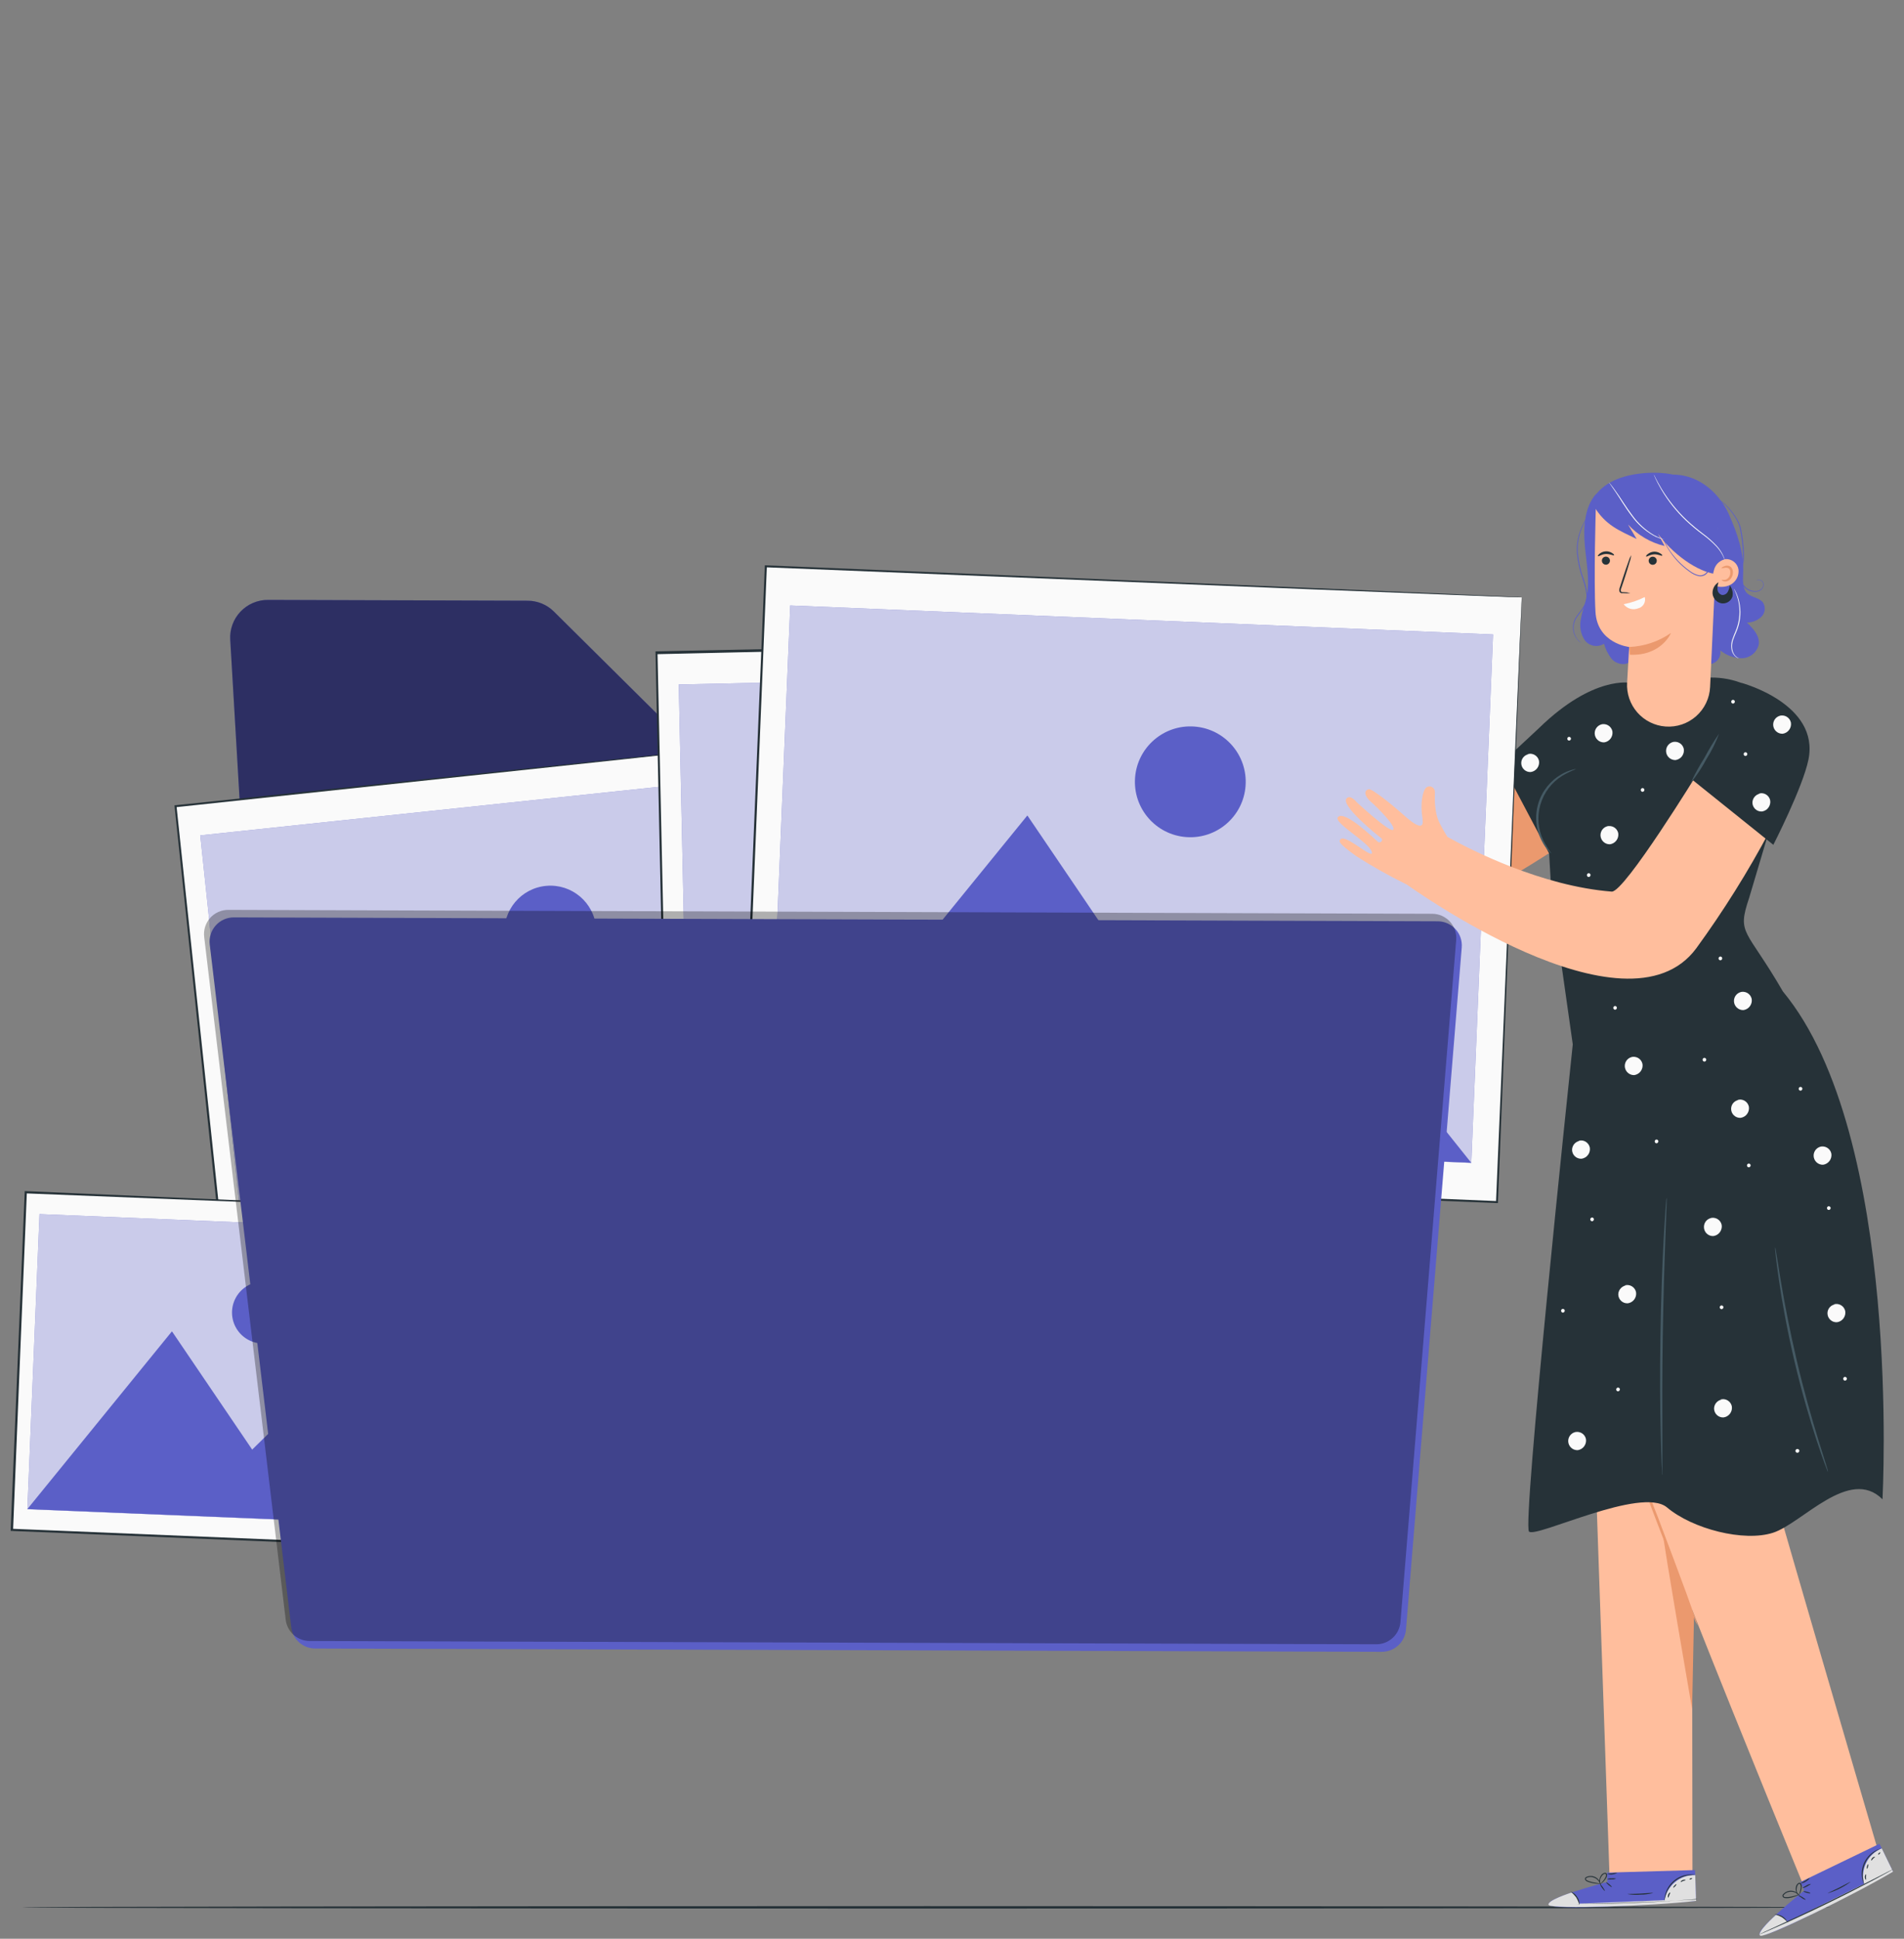 <svg width="112" height="114" viewBox="0 0 112 114" fill="none" xmlns="http://www.w3.org/2000/svg">
<rect x="0" y="0" width="112" height="114" fill="#808080" stroke="none"/>
<path d="M107.765 112.158C107.765 112.198 83.933 112.227 54.542 112.227C25.152 112.227 1.314 112.198 1.314 112.158C1.314 112.119 25.142 112.082 54.542 112.082C83.943 112.082 107.765 112.121 107.765 112.158Z" fill="#263238"/>
<path d="M13.543 37.615L15.463 70.354C15.496 70.916 15.742 71.444 16.151 71.83C16.56 72.217 17.101 72.432 17.664 72.433L76.587 72.613C76.877 72.614 77.165 72.558 77.434 72.448C77.703 72.338 77.947 72.176 78.153 71.971C78.359 71.767 78.523 71.523 78.635 71.255C78.747 70.988 78.805 70.7 78.806 70.41L78.883 44.921C78.884 44.63 78.828 44.341 78.717 44.071C78.606 43.802 78.442 43.557 78.236 43.351C78.03 43.144 77.786 42.981 77.516 42.87C77.247 42.758 76.958 42.701 76.666 42.702L40.428 42.826C39.843 42.828 39.281 42.597 38.865 42.186L32.585 35.962C32.174 35.552 31.616 35.322 31.035 35.322L15.759 35.274C15.457 35.273 15.158 35.334 14.88 35.453C14.603 35.572 14.352 35.746 14.145 35.965C13.937 36.185 13.776 36.444 13.673 36.728C13.569 37.012 13.525 37.314 13.543 37.615Z" fill="#5B5FC7"/>
<g opacity="0.5">
<path d="M13.543 37.615L15.463 70.354C15.496 70.916 15.742 71.444 16.151 71.83C16.56 72.217 17.101 72.432 17.664 72.433L76.587 72.613C76.877 72.614 77.165 72.558 77.434 72.448C77.703 72.338 77.947 72.176 78.153 71.971C78.359 71.767 78.523 71.523 78.635 71.255C78.747 70.988 78.805 70.7 78.806 70.41L78.883 44.921C78.884 44.63 78.828 44.341 78.717 44.071C78.606 43.802 78.442 43.557 78.236 43.351C78.03 43.144 77.786 42.981 77.516 42.87C77.247 42.758 76.958 42.701 76.666 42.702L40.428 42.826C39.843 42.828 39.281 42.597 38.865 42.186L32.585 35.962C32.174 35.552 31.616 35.322 31.035 35.322L15.759 35.274C15.457 35.273 15.158 35.334 14.88 35.453C14.603 35.572 14.352 35.746 14.145 35.965C13.937 36.185 13.776 36.444 13.673 36.728C13.569 37.012 13.525 37.314 13.543 37.615Z" fill="black"/>
</g>
<path d="M47.05 43.521L10.318 47.408L13.425 76.774L50.157 72.888L47.05 43.521Z" fill="#FAFAFA"/>
<path d="M47.051 43.517L46.877 43.538L46.364 43.596L44.372 43.813L36.846 44.63L10.326 47.466L10.382 47.397C11.31 56.126 12.374 66.156 13.498 76.758L13.424 76.697L50.154 72.82L50.104 72.883C49.181 64.032 48.414 56.697 47.877 51.571C47.612 49.005 47.403 46.992 47.263 45.62C47.192 44.934 47.139 44.408 47.102 44.051C47.065 43.694 47.051 43.522 47.051 43.522C47.051 43.522 47.075 43.699 47.115 44.051C47.155 44.403 47.21 44.926 47.284 45.609C47.435 46.976 47.652 48.984 47.93 51.542C48.48 56.676 49.268 64.022 50.218 72.883V72.939H50.16L13.437 76.84H13.368V76.771C12.249 66.17 11.191 56.139 10.268 47.41V47.349H10.329L36.907 44.567L44.409 43.773L46.369 43.572L46.877 43.522L47.051 43.517Z" fill="#263238"/>
<path d="M45.93 45.507L11.779 49.121L14.495 74.789L48.646 71.175L45.93 45.507Z" fill="#5B5FC7"/>
<path opacity="0.7" d="M45.93 45.507L11.779 49.121L14.495 74.789L48.646 71.175L45.93 45.507Z" fill="#FAFAFA"/>
<path d="M14.5 74.788L24.74 57.57L33.186 66.77L37.632 60.903L48.652 71.172L14.5 74.788Z" fill="#5B5FC7"/>
<path d="M32.605 57.475C34.093 57.347 35.195 56.038 35.067 54.55C34.939 53.062 33.629 51.96 32.142 52.089C30.654 52.217 29.552 53.526 29.68 55.014C29.808 56.501 31.118 57.603 32.605 57.475Z" fill="#5B5FC7"/>
<path d="M1.52 70.107L0.702 89.96L25.535 90.984L26.353 71.13L1.52 70.107Z" fill="#FAFAFA"/>
<path d="M26.348 71.121H26.229H25.88L24.531 71.071L19.447 70.881L1.515 70.172L1.579 70.114C1.338 76.023 1.05 82.797 0.769 89.965L0.703 89.894L25.536 90.92L25.475 90.976C25.74 84.998 25.948 80.041 26.097 76.576C26.176 74.843 26.237 73.484 26.276 72.552C26.3 72.092 26.316 71.735 26.327 71.494C26.337 71.254 26.348 71.127 26.348 71.127C26.348 71.127 26.348 71.246 26.348 71.484C26.348 71.722 26.327 72.076 26.311 72.542C26.276 73.47 26.226 74.825 26.163 76.555C26.025 80.028 25.832 84.995 25.597 90.989V91.047H25.538L0.698 90.021H0.629V89.952C0.925 82.784 1.208 76.01 1.452 70.1V70.04H1.513L19.489 70.817L24.557 71.042L25.896 71.103L26.237 71.121H26.348Z" fill="#263238"/>
<path d="M2.324 71.39L1.609 88.743L24.697 89.695L25.413 72.342L2.324 71.39Z" fill="#5B5FC7"/>
<path opacity="0.7" d="M2.324 71.39L1.609 88.743L24.697 89.695L25.413 72.342L2.324 71.39Z" fill="#FAFAFA"/>
<path d="M1.608 88.738L10.115 78.284L14.834 85.239L18.37 81.768L24.695 89.688L1.608 88.738Z" fill="#5B5FC7"/>
<path d="M17.286 77.256C17.271 77.615 17.149 77.962 16.937 78.253C16.725 78.544 16.431 78.765 16.093 78.889C15.755 79.013 15.388 79.033 15.039 78.949C14.689 78.864 14.372 78.677 14.128 78.412C13.885 78.148 13.725 77.816 13.669 77.461C13.614 77.105 13.665 76.741 13.816 76.415C13.968 76.088 14.212 75.814 14.52 75.626C14.827 75.439 15.183 75.347 15.543 75.362C16.025 75.382 16.479 75.593 16.806 75.948C17.132 76.303 17.305 76.773 17.286 77.256Z" fill="#5B5FC7"/>
<path d="M75.543 37.624L38.615 38.416L39.248 67.94L76.177 67.147L75.543 37.624Z" fill="#FAFAFA"/>
<path d="M75.542 37.621H75.365L74.849 37.634L72.847 37.684L65.29 37.864L38.616 38.467L38.677 38.404C38.867 47.191 39.087 57.266 39.317 67.923L39.248 67.855L76.177 67.061L76.119 67.122C75.942 58.224 75.794 50.852 75.69 45.696C75.64 43.117 75.6 41.094 75.577 39.716C75.564 39.025 75.555 38.496 75.548 38.129C75.54 37.761 75.548 37.584 75.548 37.584C75.548 37.584 75.548 37.764 75.566 38.113C75.585 38.462 75.587 38.993 75.606 39.679C75.64 41.054 75.688 43.072 75.749 45.646C75.868 50.807 76.037 58.192 76.241 67.103V67.159H76.182L39.256 67.953H39.187V67.884C38.963 57.224 38.748 47.148 38.56 38.361V38.3H38.621L65.337 37.756L72.881 37.61L74.87 37.576H75.381L75.542 37.621Z" fill="#263238"/>
<path d="M74.26 39.511L39.926 40.248L40.481 66.054L74.815 65.317L74.26 39.511Z" fill="#5B5FC7"/>
<path opacity="0.7" d="M74.26 39.511L39.926 40.248L40.481 66.054L74.815 65.317L74.26 39.511Z" fill="#FAFAFA"/>
<path d="M40.484 66.051L52.13 49.754L59.775 59.628L64.697 54.155L74.815 65.313L40.484 66.051Z" fill="#5B5FC7"/>
<path d="M62.668 47.561C62.68 48.096 62.532 48.621 62.245 49.072C61.958 49.523 61.543 49.878 61.053 50.093C60.564 50.309 60.022 50.374 59.495 50.281C58.969 50.188 58.482 49.941 58.096 49.571C57.71 49.201 57.442 48.725 57.326 48.203C57.211 47.681 57.252 47.137 57.446 46.638C57.64 46.14 57.977 45.711 58.415 45.404C58.853 45.097 59.372 44.928 59.907 44.916C60.262 44.908 60.615 44.971 60.946 45.099C61.277 45.228 61.579 45.421 61.836 45.666C62.092 45.912 62.298 46.206 62.441 46.531C62.583 46.856 62.661 47.206 62.668 47.561Z" fill="#5B5FC7"/>
<path d="M94.677 47.458L91.072 42.929C91.072 42.929 85.231 47.463 84.573 47.114C80.915 45.186 77.96 41.639 76.965 40.345C76.931 40.11 76.897 39.837 76.87 39.509C76.848 39.23 76.874 38.949 76.947 38.679C77.026 38.339 77.151 38.012 77.317 37.705C77.359 37.653 77.384 37.589 77.387 37.522C77.391 37.455 77.374 37.388 77.338 37.331C77.302 37.275 77.25 37.231 77.188 37.205C77.126 37.18 77.057 37.174 76.992 37.189C76.727 37.285 76.198 38.002 76.021 39.017C75.844 40.033 75.05 38.618 74.751 38.107C74.453 37.597 73.453 36.057 73.222 36.026C72.887 35.978 72.773 36.33 73.082 36.832C73.392 37.335 74.217 38.911 73.939 39.057C73.662 39.202 72.18 36.576 72.18 36.576C72.18 36.576 71.953 35.965 71.627 36.121C71.046 36.404 72.82 39.075 73.006 39.34C73.127 39.512 72.831 39.681 72.709 39.488C72.588 39.295 71.289 36.843 70.686 37.107C70.226 37.324 72.135 39.319 72.12 39.977C72.104 40.636 70.826 38.316 70.395 38.541C70.234 38.626 70.13 38.71 71.051 39.935C71.757 40.791 72.51 41.608 73.305 42.382H73.291C73.291 42.382 81.875 55.668 87.879 52.148C94.246 48.418 94.677 47.458 94.677 47.458Z" fill="#EB996E"/>
<path d="M110.538 109.042C110.538 109.042 103.332 84.472 103.195 83.686C103.073 82.977 105.475 65.768 105.977 61.3L96.762 61.366V61.44L92.987 61.533L94.68 110.399L99.558 110.775L99.536 94.653C102.615 102.427 106.181 111.098 106.181 111.098L110.538 109.042Z" fill="#FFBE9D"/>
<path d="M106.448 61.342C105.885 61.591 106.448 61.337 106.448 61.342V61.342Z" fill="#FFBE9D"/>
<path d="M96.307 82.562C96.307 82.562 96.291 82.752 96.272 83.091C96.248 83.576 96.255 84.062 96.293 84.546C96.356 85.264 96.475 85.976 96.65 86.675C96.885 87.526 97.172 88.362 97.51 89.177C98.179 90.942 98.777 92.542 99.203 93.703C99.404 94.266 99.573 94.732 99.698 95.081C99.765 95.248 99.819 95.419 99.859 95.594C99.774 95.436 99.701 95.272 99.64 95.102L99.097 93.743C98.648 92.592 98.039 90.997 97.365 89.246C97.199 88.805 97.037 88.375 96.878 87.955C96.733 87.55 96.61 87.138 96.51 86.72C96.339 86.012 96.23 85.291 96.185 84.564C96.152 84.075 96.161 83.584 96.211 83.096C96.224 82.964 96.244 82.832 96.272 82.702C96.275 82.653 96.287 82.606 96.307 82.562Z" fill="#EB996E"/>
<path d="M99.536 100.504C99.536 100.356 99.647 95.039 99.647 95.039C99.647 95.039 97.878 90.103 97.833 90.251C97.788 90.399 99.536 100.504 99.536 100.504Z" fill="#EB996E"/>
<path d="M106.133 111.164L105.898 110.669L110.559 108.418L111.352 110.045L111.072 110.203C109.829 110.896 104.694 113.642 103.716 113.788C102.626 113.962 106.133 111.164 106.133 111.164Z" fill="#5B5FC7"/>
<path d="M109.659 110.825C109.538 110.401 109.577 109.947 109.77 109.55C109.958 109.157 110.287 108.85 110.691 108.688L111.32 109.981L109.659 110.825Z" fill="#E0E0E0"/>
<path d="M104.454 112.611C104.454 112.611 103.266 113.669 103.549 113.822C103.832 113.975 109.122 111.394 111.358 110.055L111.299 109.958L105.152 113.007C105.152 113.007 104.729 112.481 104.454 112.611Z" fill="#E0E0E0"/>
<path d="M111.371 109.907C111.347 109.925 111.321 109.941 111.294 109.955L111.072 110.079L110.249 110.526C109.548 110.897 108.577 111.396 107.49 111.925C106.403 112.455 105.411 112.912 104.686 113.232L103.829 113.608L103.594 113.706L103.509 113.735L103.589 113.692L103.819 113.584L104.671 113.192C105.387 112.862 106.377 112.399 107.464 111.87C108.551 111.341 109.524 110.846 110.228 110.487L111.061 110.058L111.289 109.944C111.314 109.929 111.342 109.916 111.371 109.907Z" fill="#263238"/>
<path d="M105.189 113.068C105.081 112.947 104.959 112.837 104.827 112.743C104.686 112.665 104.537 112.604 104.382 112.56C104.55 112.555 104.716 112.601 104.858 112.691C104.999 112.782 105.11 112.913 105.176 113.068H105.189Z" fill="#263238"/>
<path d="M106.218 111.711C106.134 111.692 106.056 111.655 105.988 111.603C105.866 111.531 105.779 111.46 105.787 111.444C105.795 111.428 105.901 111.478 106.02 111.55C106.139 111.621 106.229 111.695 106.218 111.711Z" fill="#263238"/>
<path d="M106.498 111.33C106.498 111.346 106.395 111.33 106.282 111.301C106.168 111.272 106.078 111.227 106.083 111.211C106.088 111.195 106.184 111.211 106.3 111.24C106.416 111.269 106.504 111.314 106.498 111.33Z" fill="#263238"/>
<path d="M106.522 110.777C106.522 110.793 106.43 110.859 106.295 110.925C106.215 110.977 106.124 111.008 106.03 111.018C106.03 111.002 106.125 110.936 106.258 110.87C106.337 110.819 106.428 110.787 106.522 110.777Z" fill="#263238"/>
<path d="M106.453 110.428C106.467 110.441 106.374 110.55 106.223 110.64C106.137 110.701 106.033 110.736 105.927 110.738C105.927 110.719 106.049 110.669 106.192 110.584C106.274 110.525 106.362 110.473 106.453 110.428Z" fill="#263238"/>
<path d="M105.866 111.383C105.775 111.446 105.674 111.494 105.567 111.526C105.453 111.565 105.335 111.593 105.216 111.611C105.143 111.619 105.071 111.619 104.999 111.611C104.953 111.607 104.911 111.586 104.88 111.552C104.864 111.533 104.855 111.509 104.852 111.484C104.85 111.459 104.855 111.434 104.866 111.412C104.953 111.301 105.076 111.224 105.213 111.193C105.351 111.162 105.494 111.18 105.62 111.243C105.695 111.28 105.761 111.332 105.813 111.396C105.85 111.441 105.864 111.47 105.861 111.473C105.785 111.395 105.695 111.332 105.596 111.285C105.491 111.239 105.374 111.224 105.261 111.243C105.194 111.251 105.129 111.273 105.07 111.307C105.012 111.34 104.96 111.385 104.919 111.439C104.888 111.497 104.933 111.544 105.001 111.55C105.068 111.556 105.135 111.556 105.202 111.55C105.319 111.535 105.435 111.512 105.549 111.481C105.747 111.428 105.861 111.373 105.866 111.383Z" fill="#263238"/>
<path d="M105.795 111.436C105.729 111.39 105.681 111.323 105.66 111.246C105.631 111.161 105.623 111.07 105.636 110.981C105.641 110.926 105.659 110.873 105.69 110.827C105.72 110.781 105.762 110.743 105.811 110.717C105.827 110.712 105.844 110.711 105.861 110.713C105.878 110.716 105.895 110.721 105.909 110.73C105.924 110.738 105.937 110.75 105.947 110.763C105.958 110.777 105.965 110.793 105.969 110.809C105.985 110.86 105.99 110.913 105.983 110.965C105.976 111.05 105.958 111.134 105.93 111.214C105.911 111.29 105.873 111.36 105.819 111.417C105.819 111.417 105.853 111.335 105.887 111.201C105.909 111.123 105.922 111.043 105.927 110.963C105.927 110.881 105.909 110.754 105.829 110.775C105.75 110.796 105.71 110.915 105.694 110.997C105.678 111.075 105.678 111.155 105.694 111.232C105.723 111.302 105.757 111.37 105.795 111.436Z" fill="#263238"/>
<path d="M110.659 108.685C110.659 108.685 110.522 108.738 110.323 108.865C110.064 109.027 109.857 109.259 109.725 109.534C109.594 109.81 109.543 110.117 109.58 110.42C109.606 110.653 109.665 110.791 109.651 110.796C109.632 110.767 109.617 110.734 109.606 110.701C109.574 110.615 109.55 110.527 109.535 110.436C109.474 110.075 109.544 109.704 109.732 109.389C109.919 109.074 110.212 108.836 110.559 108.717C110.59 108.701 110.624 108.69 110.659 108.685Z" fill="#263238"/>
<path d="M108.855 110.656C108.451 110.959 107.994 111.187 107.509 111.328C107.509 111.309 107.813 111.182 108.183 110.997C108.554 110.812 108.845 110.64 108.855 110.656Z" fill="#263238"/>
<path d="M109.763 110.214C109.781 110.214 109.763 110.291 109.763 110.375C109.763 110.46 109.778 110.529 109.763 110.534C109.747 110.539 109.702 110.473 109.699 110.375C109.696 110.277 109.747 110.206 109.763 110.214Z" fill="#263238"/>
<path d="M109.897 109.621C109.916 109.621 109.897 109.69 109.884 109.762C109.871 109.833 109.826 109.886 109.81 109.881C109.794 109.875 109.81 109.815 109.826 109.741C109.842 109.666 109.882 109.616 109.897 109.621Z" fill="#263238"/>
<path d="M110.294 109.188C110.294 109.206 110.236 109.235 110.18 109.293C110.125 109.352 110.093 109.41 110.075 109.404C110.056 109.399 110.075 109.317 110.135 109.248C110.196 109.18 110.292 109.172 110.294 109.188Z" fill="#263238"/>
<path d="M110.598 108.928C110.612 108.928 110.598 108.976 110.564 109.01C110.53 109.045 110.498 109.061 110.485 109.05C110.471 109.039 110.485 109 110.519 108.968C110.553 108.936 110.585 108.907 110.598 108.928Z" fill="#263238"/>
<path d="M94.548 110.664L94.534 110.113L99.708 109.963L99.772 111.775L99.454 111.804C98.037 111.928 92.233 112.333 91.273 112.068C90.204 111.785 94.548 110.664 94.548 110.664Z" fill="#5B5FC7"/>
<path d="M97.904 111.793C97.966 111.356 98.188 110.958 98.526 110.674C98.858 110.392 99.284 110.244 99.719 110.262L99.766 111.701L97.904 111.793Z" fill="#E0E0E0"/>
<path d="M92.429 111.288C92.429 111.288 90.908 111.777 91.106 112.023C91.305 112.269 97.19 112.084 99.772 111.775V111.658L92.916 111.936C92.916 111.936 92.728 111.288 92.429 111.288Z" fill="#E0E0E0"/>
<path d="M99.841 111.653C99.812 111.661 99.783 111.666 99.753 111.666L99.489 111.69L98.555 111.759C97.761 111.814 96.672 111.872 95.466 111.912C94.259 111.952 93.164 111.962 92.373 111.96H91.437H91.172C91.144 111.964 91.114 111.964 91.085 111.96C91.114 111.956 91.144 111.956 91.172 111.96H91.437H92.373C93.167 111.96 94.257 111.931 95.463 111.891C96.669 111.851 97.761 111.801 98.552 111.759L99.486 111.708L99.751 111.695L99.841 111.653Z" fill="#263238"/>
<path d="M92.908 112.015C92.862 111.861 92.799 111.713 92.72 111.574C92.623 111.446 92.512 111.33 92.389 111.227C92.55 111.28 92.686 111.392 92.77 111.539C92.873 111.676 92.922 111.845 92.908 112.015Z" fill="#263238"/>
<path d="M94.402 111.198C94.402 111.198 94.312 111.121 94.236 111.005C94.18 110.939 94.139 110.861 94.117 110.777C94.132 110.777 94.206 110.854 94.286 110.97C94.365 111.087 94.418 111.187 94.402 111.198Z" fill="#263238"/>
<path d="M94.812 110.962C94.812 110.976 94.72 110.925 94.627 110.849C94.534 110.772 94.471 110.698 94.481 110.685C94.492 110.672 94.577 110.722 94.669 110.798C94.762 110.875 94.825 110.949 94.812 110.962Z" fill="#263238"/>
<path d="M95.061 110.468C94.977 110.503 94.887 110.517 94.796 110.51C94.708 110.523 94.618 110.517 94.532 110.492C94.615 110.457 94.706 110.442 94.796 110.449C94.885 110.436 94.975 110.442 95.061 110.468Z" fill="#263238"/>
<path d="M95.14 110.124C95.049 110.176 94.947 110.208 94.843 110.219C94.738 110.23 94.632 110.219 94.532 110.188C94.632 110.169 94.734 110.159 94.836 110.158C94.936 110.136 95.038 110.124 95.14 110.124Z" fill="#263238"/>
<path d="M94.214 110.759C94.105 110.777 93.993 110.777 93.884 110.759C93.764 110.749 93.645 110.726 93.529 110.693C93.458 110.675 93.389 110.649 93.323 110.616C93.284 110.594 93.254 110.558 93.238 110.515C93.232 110.491 93.233 110.465 93.242 110.441C93.25 110.417 93.266 110.396 93.286 110.381C93.41 110.315 93.553 110.295 93.69 110.323C93.828 110.351 93.951 110.425 94.04 110.534C94.094 110.598 94.133 110.673 94.156 110.754C94.172 110.809 94.172 110.841 94.156 110.841C94.12 110.74 94.066 110.646 93.998 110.563C93.919 110.479 93.82 110.419 93.709 110.389C93.578 110.35 93.436 110.364 93.315 110.428C93.265 110.471 93.286 110.531 93.347 110.563C93.407 110.594 93.469 110.619 93.535 110.637C93.647 110.673 93.762 110.698 93.878 110.714C94.087 110.759 94.214 110.743 94.214 110.759Z" fill="#263238"/>
<path d="M94.13 110.772C94.087 110.704 94.071 110.623 94.085 110.545C94.091 110.457 94.119 110.372 94.167 110.299C94.192 110.249 94.23 110.207 94.276 110.176C94.323 110.145 94.376 110.126 94.431 110.121C94.465 110.128 94.495 110.147 94.515 110.175C94.534 110.203 94.543 110.238 94.537 110.272C94.532 110.325 94.514 110.375 94.487 110.42C94.445 110.495 94.395 110.564 94.336 110.627C94.286 110.687 94.223 110.735 94.151 110.767C94.151 110.767 94.214 110.703 94.304 110.597C94.354 110.534 94.399 110.465 94.437 110.394C94.479 110.322 94.505 110.195 94.423 110.182C94.341 110.169 94.257 110.264 94.209 110.33C94.164 110.396 94.134 110.471 94.122 110.55C94.117 110.624 94.12 110.698 94.13 110.772Z" fill="#263238"/>
<path d="M99.692 110.248C99.692 110.248 99.544 110.248 99.312 110.272C99.01 110.319 98.726 110.447 98.492 110.642C98.261 110.842 98.09 111.101 97.997 111.391C97.925 111.616 97.923 111.764 97.912 111.761C97.902 111.759 97.912 111.724 97.912 111.658C97.918 111.563 97.934 111.469 97.96 111.378C98.043 111.072 98.217 110.799 98.458 110.594C98.699 110.39 98.997 110.262 99.312 110.23C99.406 110.219 99.501 110.219 99.595 110.23C99.628 110.23 99.661 110.236 99.692 110.248Z" fill="#263238"/>
<path d="M97.24 111.312C96.996 111.375 96.744 111.408 96.492 111.409C96.239 111.43 95.985 111.418 95.735 111.372C95.735 111.354 96.074 111.372 96.489 111.346C96.904 111.32 97.238 111.288 97.24 111.312Z" fill="#263238"/>
<path d="M98.248 111.288C98.261 111.288 98.224 111.359 98.193 111.439C98.161 111.518 98.145 111.584 98.126 111.584C98.108 111.584 98.097 111.505 98.126 111.415C98.156 111.325 98.238 111.264 98.248 111.288Z" fill="#263238"/>
<path d="M98.616 110.791C98.616 110.804 98.595 110.857 98.544 110.912C98.494 110.968 98.441 111.005 98.428 110.994C98.415 110.984 98.447 110.926 98.499 110.87C98.552 110.815 98.603 110.78 98.616 110.791Z" fill="#263238"/>
<path d="M99.153 110.558C99.153 110.576 99.081 110.576 99.005 110.606C98.928 110.635 98.878 110.677 98.865 110.666C98.851 110.656 98.891 110.582 98.984 110.547C99.076 110.513 99.158 110.542 99.153 110.558Z" fill="#263238"/>
<path d="M99.536 110.444C99.536 110.46 99.515 110.486 99.473 110.505C99.431 110.523 99.391 110.523 99.383 110.505C99.375 110.486 99.407 110.463 99.449 110.444C99.491 110.426 99.536 110.428 99.536 110.444Z" fill="#263238"/>
<path d="M104.877 58.3C102.705 54.547 102.155 54.986 102.89 52.799L105.007 45.688L104.115 41.226C103.62 40.746 103.029 40.376 102.382 40.14C101.734 39.903 101.044 39.806 100.356 39.853L95.928 40.157C95.928 40.157 93.751 39.679 90.54 42.803L88.318 44.876L91.125 50.185L91.265 52.595L92.516 61.411C92.283 63.625 89.538 89.656 89.942 90.058C90.347 90.46 96.555 87.373 98.06 88.64C99.566 89.907 102.584 90.682 104.298 90.127C106.012 89.571 108.794 86.215 110.736 88.162C110.728 88.172 111.924 66.805 104.877 58.3Z" fill="#263238"/>
<path d="M98.039 70.434C98.045 70.489 98.045 70.545 98.039 70.6C98.039 70.722 98.039 70.881 98.026 71.074C98.01 71.505 97.989 72.097 97.963 72.822C97.907 74.296 97.844 76.335 97.809 78.586C97.775 80.837 97.777 82.876 97.785 84.352C97.785 85.077 97.785 85.675 97.785 86.101V86.577C97.792 86.631 97.792 86.686 97.785 86.741C97.773 86.687 97.767 86.632 97.767 86.577C97.767 86.453 97.754 86.296 97.743 86.101C97.725 85.688 97.706 85.093 97.69 84.355C97.656 82.876 97.637 80.837 97.672 78.583C97.706 76.33 97.785 74.293 97.865 72.817C97.904 72.079 97.941 71.494 97.973 71.071C97.989 70.878 98.002 70.719 98.01 70.598C98.013 70.542 98.023 70.487 98.039 70.434Z" fill="#455A64"/>
<path d="M107.53 86.551C107.503 86.512 107.484 86.469 107.472 86.424C107.432 86.326 107.387 86.204 107.329 86.053C107.21 85.731 107.046 85.26 106.853 84.675C106.469 83.506 105.988 81.874 105.557 80.043C105.126 78.213 104.827 76.539 104.649 75.314C104.56 74.706 104.496 74.211 104.459 73.87L104.419 73.476C104.415 73.429 104.415 73.382 104.419 73.335C104.436 73.379 104.446 73.424 104.451 73.47C104.47 73.576 104.491 73.706 104.517 73.862C104.575 74.222 104.655 74.708 104.75 75.301C104.951 76.512 105.266 78.181 105.694 80.009C106.123 81.837 106.591 83.466 106.953 84.641C107.131 85.215 107.279 85.683 107.387 86.032C107.432 86.183 107.472 86.297 107.504 86.41C107.516 86.456 107.525 86.503 107.53 86.551Z" fill="#455A64"/>
<path d="M102.52 58.316C102.449 58.318 102.38 58.335 102.315 58.364C102.25 58.393 102.192 58.435 102.144 58.486C102.095 58.538 102.057 58.599 102.032 58.665C102.007 58.731 101.995 58.802 101.998 58.873C102 58.944 102.016 59.014 102.045 59.078C102.075 59.143 102.116 59.201 102.168 59.249C102.22 59.298 102.28 59.336 102.347 59.361C102.413 59.386 102.484 59.398 102.555 59.395C102.63 59.385 102.703 59.359 102.768 59.32C102.834 59.281 102.891 59.229 102.936 59.168C102.981 59.107 103.014 59.037 103.032 58.963C103.05 58.889 103.053 58.812 103.041 58.737C103.025 58.663 102.994 58.594 102.95 58.534C102.906 58.474 102.849 58.424 102.784 58.387C102.718 58.35 102.646 58.328 102.571 58.321C102.497 58.314 102.422 58.323 102.351 58.348" fill="#FAFAFA"/>
<path d="M93.003 67.077C92.864 67.081 92.732 67.138 92.633 67.236C92.535 67.335 92.478 67.467 92.474 67.606C92.474 67.678 92.488 67.749 92.517 67.815C92.545 67.882 92.587 67.941 92.639 67.991C92.691 68.04 92.753 68.079 92.821 68.103C92.888 68.128 92.96 68.139 93.032 68.135C93.108 68.125 93.18 68.099 93.246 68.06C93.312 68.022 93.369 67.97 93.414 67.908C93.46 67.847 93.492 67.777 93.51 67.703C93.528 67.629 93.531 67.552 93.519 67.476C93.503 67.403 93.472 67.334 93.427 67.274C93.383 67.213 93.326 67.163 93.261 67.126C93.196 67.09 93.124 67.067 93.049 67.061C92.974 67.054 92.899 67.063 92.828 67.088" fill="#FAFAFA"/>
<path d="M100.761 71.611C100.621 71.611 100.486 71.667 100.387 71.766C100.288 71.865 100.232 72 100.232 72.14C100.23 72.213 100.243 72.286 100.271 72.353C100.298 72.421 100.34 72.482 100.392 72.533C100.445 72.584 100.507 72.624 100.576 72.65C100.644 72.675 100.717 72.686 100.79 72.682C100.866 72.671 100.938 72.645 101.004 72.606C101.069 72.567 101.126 72.515 101.171 72.453C101.216 72.392 101.248 72.322 101.266 72.247C101.284 72.173 101.287 72.096 101.274 72.021C101.258 71.948 101.227 71.88 101.183 71.82C101.138 71.76 101.082 71.71 101.017 71.674C100.952 71.638 100.88 71.615 100.806 71.608C100.732 71.602 100.657 71.611 100.587 71.635" fill="#FAFAFA"/>
<path d="M108.027 76.692C107.887 76.692 107.752 76.748 107.653 76.847C107.554 76.946 107.498 77.081 107.498 77.221C107.498 77.293 107.513 77.364 107.541 77.431C107.57 77.497 107.611 77.556 107.663 77.606C107.716 77.656 107.777 77.694 107.845 77.719C107.913 77.743 107.985 77.754 108.056 77.75C108.132 77.74 108.205 77.715 108.271 77.676C108.336 77.637 108.393 77.585 108.439 77.524C108.484 77.462 108.517 77.392 108.535 77.318C108.553 77.244 108.555 77.167 108.543 77.092C108.527 77.018 108.496 76.949 108.452 76.889C108.407 76.829 108.351 76.778 108.285 76.742C108.22 76.705 108.148 76.682 108.073 76.676C107.999 76.669 107.924 76.678 107.853 76.703" fill="#FAFAFA"/>
<path d="M101.356 82.289C101.217 82.293 101.085 82.35 100.987 82.449C100.888 82.547 100.831 82.679 100.827 82.818C100.827 82.89 100.842 82.962 100.87 83.028C100.898 83.094 100.94 83.154 100.992 83.203C101.045 83.253 101.106 83.291 101.174 83.316C101.242 83.341 101.313 83.351 101.385 83.347C101.461 83.337 101.534 83.312 101.599 83.273C101.665 83.234 101.722 83.182 101.768 83.121C101.813 83.059 101.846 82.99 101.864 82.915C101.882 82.841 101.884 82.764 101.872 82.689C101.856 82.615 101.825 82.546 101.781 82.486C101.736 82.426 101.68 82.376 101.614 82.339C101.549 82.302 101.477 82.28 101.402 82.273C101.328 82.266 101.252 82.275 101.182 82.3" fill="#FAFAFA"/>
<path d="M92.77 84.194C92.627 84.198 92.492 84.259 92.394 84.364C92.296 84.468 92.243 84.607 92.248 84.75C92.252 84.894 92.314 85.029 92.418 85.127C92.522 85.225 92.661 85.277 92.805 85.273C92.88 85.262 92.953 85.237 93.018 85.198C93.084 85.159 93.141 85.107 93.186 85.046C93.231 84.984 93.264 84.915 93.282 84.841C93.3 84.766 93.303 84.689 93.291 84.614C93.275 84.541 93.244 84.472 93.2 84.412C93.156 84.351 93.099 84.301 93.034 84.264C92.968 84.228 92.896 84.205 92.821 84.198C92.747 84.192 92.672 84.201 92.601 84.225" fill="#FAFAFA"/>
<path d="M95.722 75.578C95.583 75.582 95.451 75.639 95.353 75.738C95.254 75.836 95.197 75.968 95.193 76.107C95.193 76.18 95.208 76.251 95.236 76.317C95.265 76.384 95.306 76.444 95.359 76.493C95.412 76.543 95.474 76.581 95.542 76.606C95.609 76.63 95.682 76.641 95.754 76.636C95.829 76.626 95.902 76.6 95.967 76.561C96.032 76.522 96.09 76.47 96.135 76.409C96.18 76.348 96.212 76.278 96.23 76.204C96.248 76.13 96.25 76.053 96.238 75.978C96.222 75.905 96.191 75.835 96.147 75.775C96.102 75.715 96.046 75.665 95.98 75.628C95.915 75.591 95.843 75.569 95.768 75.562C95.694 75.555 95.618 75.564 95.547 75.589" fill="#FAFAFA"/>
<path d="M96.098 62.138C96.027 62.141 95.957 62.157 95.892 62.186C95.828 62.215 95.77 62.257 95.721 62.309C95.673 62.36 95.635 62.421 95.61 62.487C95.585 62.554 95.573 62.624 95.575 62.695C95.578 62.766 95.594 62.836 95.623 62.9C95.652 62.965 95.694 63.023 95.746 63.072C95.797 63.12 95.858 63.158 95.924 63.183C95.991 63.208 96.061 63.22 96.132 63.218C96.207 63.207 96.28 63.181 96.345 63.142C96.411 63.103 96.468 63.052 96.513 62.99C96.558 62.929 96.59 62.859 96.608 62.785C96.626 62.711 96.629 62.634 96.616 62.559C96.6 62.486 96.569 62.417 96.525 62.356C96.481 62.296 96.424 62.246 96.359 62.209C96.293 62.172 96.221 62.15 96.146 62.143C96.072 62.136 95.996 62.146 95.926 62.17" fill="#FAFAFA"/>
<path d="M102.359 64.673C102.218 64.673 102.084 64.728 101.985 64.828C101.885 64.927 101.83 65.061 101.83 65.202C101.83 65.274 101.844 65.345 101.873 65.411C101.901 65.477 101.943 65.537 101.995 65.586C102.047 65.636 102.109 65.674 102.176 65.699C102.244 65.724 102.316 65.735 102.388 65.731C102.464 65.72 102.536 65.695 102.602 65.656C102.668 65.617 102.725 65.566 102.77 65.504C102.816 65.443 102.848 65.373 102.866 65.299C102.884 65.224 102.887 65.147 102.875 65.072C102.859 64.999 102.828 64.93 102.783 64.869C102.739 64.809 102.682 64.759 102.617 64.722C102.552 64.685 102.479 64.663 102.405 64.656C102.33 64.65 102.255 64.659 102.184 64.683" fill="#FAFAFA"/>
<path d="M107.207 67.41C107.064 67.414 106.929 67.475 106.83 67.579C106.782 67.631 106.744 67.692 106.719 67.758C106.693 67.824 106.681 67.895 106.684 67.966C106.686 68.037 106.702 68.106 106.731 68.171C106.76 68.236 106.801 68.294 106.853 68.343C106.957 68.441 107.096 68.494 107.239 68.489C107.315 68.479 107.387 68.453 107.453 68.414C107.518 68.375 107.575 68.323 107.621 68.262C107.666 68.201 107.699 68.131 107.717 68.057C107.735 67.983 107.738 67.906 107.726 67.831C107.71 67.757 107.679 67.688 107.635 67.628C107.59 67.568 107.533 67.518 107.468 67.481C107.403 67.444 107.331 67.422 107.256 67.415C107.181 67.408 107.106 67.417 107.035 67.442" fill="#FAFAFA"/>
<path d="M100.259 62.202C100.23 62.203 100.203 62.216 100.183 62.236C100.164 62.257 100.153 62.284 100.153 62.313C100.152 62.328 100.155 62.343 100.161 62.357C100.166 62.37 100.175 62.383 100.185 62.393C100.196 62.404 100.209 62.412 100.223 62.417C100.237 62.422 100.252 62.425 100.266 62.424C100.282 62.422 100.297 62.417 100.311 62.409C100.324 62.401 100.336 62.391 100.346 62.378C100.355 62.365 100.362 62.351 100.365 62.336C100.369 62.321 100.37 62.305 100.367 62.289C100.363 62.274 100.357 62.26 100.347 62.248C100.338 62.236 100.326 62.226 100.313 62.218C100.3 62.211 100.285 62.206 100.269 62.205C100.254 62.203 100.239 62.205 100.224 62.21" fill="#FAFAFA"/>
<path d="M97.444 67.005C97.415 67.006 97.388 67.018 97.367 67.039C97.347 67.06 97.336 67.088 97.336 67.117C97.335 67.132 97.338 67.146 97.344 67.16C97.349 67.174 97.358 67.186 97.368 67.197C97.379 67.207 97.392 67.216 97.406 67.221C97.42 67.226 97.434 67.228 97.449 67.228C97.481 67.223 97.509 67.206 97.528 67.181C97.546 67.156 97.554 67.124 97.55 67.093C97.547 67.078 97.54 67.063 97.531 67.051C97.522 67.038 97.51 67.028 97.497 67.02C97.483 67.012 97.468 67.008 97.453 67.006C97.437 67.004 97.422 67.006 97.407 67.011" fill="#FAFAFA"/>
<path d="M107.578 70.926C107.549 70.927 107.521 70.939 107.501 70.959C107.481 70.98 107.469 71.008 107.469 71.037C107.469 71.052 107.472 71.067 107.477 71.081C107.483 71.094 107.491 71.107 107.502 71.117C107.512 71.128 107.525 71.136 107.539 71.141C107.553 71.146 107.568 71.149 107.583 71.148C107.599 71.146 107.614 71.141 107.627 71.133C107.641 71.125 107.653 71.115 107.662 71.102C107.671 71.089 107.678 71.075 107.682 71.06C107.686 71.044 107.686 71.029 107.683 71.013C107.68 70.998 107.673 70.984 107.664 70.972C107.655 70.96 107.643 70.95 107.629 70.942C107.616 70.935 107.601 70.93 107.586 70.929C107.571 70.927 107.555 70.929 107.541 70.934" fill="#FAFAFA"/>
<path d="M102.872 68.418C102.843 68.419 102.815 68.431 102.795 68.451C102.775 68.472 102.763 68.5 102.763 68.529C102.763 68.544 102.766 68.559 102.771 68.573C102.777 68.587 102.785 68.599 102.796 68.609C102.807 68.62 102.819 68.628 102.833 68.633C102.847 68.638 102.862 68.641 102.877 68.64C102.893 68.638 102.908 68.633 102.921 68.625C102.935 68.617 102.947 68.607 102.956 68.594C102.966 68.582 102.972 68.567 102.976 68.552C102.98 68.537 102.98 68.521 102.978 68.505C102.974 68.49 102.968 68.477 102.959 68.464C102.95 68.452 102.938 68.442 102.925 68.434C102.912 68.427 102.897 68.422 102.882 68.421C102.867 68.419 102.852 68.421 102.838 68.426" fill="#FAFAFA"/>
<path d="M95.18 81.591C95.151 81.592 95.123 81.604 95.103 81.624C95.083 81.645 95.071 81.673 95.071 81.702C95.071 81.717 95.074 81.732 95.079 81.746C95.085 81.759 95.093 81.772 95.104 81.782C95.115 81.793 95.127 81.801 95.141 81.806C95.155 81.811 95.17 81.814 95.185 81.813C95.201 81.811 95.216 81.805 95.23 81.797C95.243 81.789 95.255 81.778 95.264 81.766C95.274 81.753 95.28 81.738 95.284 81.723C95.288 81.707 95.288 81.691 95.286 81.675C95.282 81.661 95.275 81.647 95.266 81.634C95.257 81.622 95.245 81.612 95.232 81.605C95.218 81.597 95.203 81.593 95.188 81.591C95.173 81.59 95.157 81.591 95.143 81.596" fill="#FAFAFA"/>
<path d="M108.53 80.961C108.501 80.963 108.474 80.975 108.455 80.996C108.435 81.016 108.424 81.044 108.424 81.073C108.424 81.087 108.426 81.102 108.432 81.116C108.438 81.13 108.446 81.142 108.457 81.153C108.467 81.163 108.48 81.171 108.494 81.177C108.508 81.182 108.523 81.184 108.538 81.184C108.553 81.182 108.568 81.177 108.582 81.169C108.596 81.161 108.608 81.15 108.617 81.138C108.626 81.125 108.633 81.111 108.637 81.095C108.64 81.08 108.641 81.064 108.638 81.049C108.635 81.034 108.629 81.019 108.619 81.007C108.61 80.994 108.598 80.984 108.585 80.977C108.571 80.969 108.556 80.965 108.541 80.963C108.526 80.962 108.51 80.964 108.495 80.969" fill="#FAFAFA"/>
<path d="M105.742 85.204C105.726 85.202 105.71 85.203 105.694 85.207C105.679 85.212 105.665 85.219 105.653 85.23C105.64 85.24 105.631 85.253 105.624 85.267C105.617 85.282 105.614 85.298 105.614 85.314C105.614 85.33 105.617 85.346 105.624 85.36C105.631 85.375 105.64 85.388 105.653 85.398C105.665 85.409 105.679 85.416 105.694 85.421C105.71 85.425 105.726 85.426 105.742 85.424C105.758 85.422 105.773 85.417 105.786 85.409C105.8 85.401 105.812 85.39 105.821 85.378C105.83 85.365 105.837 85.351 105.841 85.335C105.844 85.32 105.845 85.304 105.842 85.289C105.839 85.274 105.832 85.26 105.823 85.248C105.814 85.236 105.802 85.225 105.788 85.218C105.775 85.21 105.76 85.206 105.745 85.204C105.73 85.203 105.714 85.205 105.7 85.21" fill="#FAFAFA"/>
<path d="M101.269 76.761C101.24 76.761 101.212 76.773 101.192 76.794C101.172 76.815 101.161 76.843 101.161 76.872C101.161 76.887 101.164 76.901 101.17 76.915C101.176 76.929 101.185 76.941 101.196 76.951C101.207 76.962 101.219 76.97 101.233 76.975C101.247 76.981 101.262 76.983 101.277 76.983C101.308 76.978 101.336 76.96 101.355 76.935C101.374 76.909 101.382 76.877 101.377 76.845C101.373 76.831 101.367 76.817 101.357 76.805C101.348 76.793 101.336 76.783 101.323 76.775C101.309 76.768 101.295 76.763 101.28 76.762C101.264 76.76 101.249 76.762 101.235 76.766" fill="#FAFAFA"/>
<path d="M91.934 76.962C91.906 76.963 91.879 76.976 91.859 76.996C91.839 77.017 91.828 77.044 91.829 77.073C91.828 77.088 91.831 77.103 91.836 77.117C91.842 77.13 91.85 77.143 91.861 77.153C91.872 77.164 91.885 77.172 91.898 77.177C91.912 77.183 91.927 77.185 91.942 77.184C91.958 77.182 91.973 77.177 91.987 77.169C92 77.161 92.012 77.151 92.021 77.138C92.031 77.126 92.037 77.111 92.041 77.096C92.045 77.081 92.045 77.065 92.043 77.049C92.039 77.034 92.032 77.02 92.023 77.008C92.014 76.996 92.002 76.986 91.989 76.978C91.975 76.971 91.96 76.966 91.945 76.965C91.93 76.963 91.915 76.965 91.9 76.97" fill="#FAFAFA"/>
<path d="M93.656 71.59C93.627 71.59 93.599 71.601 93.578 71.622C93.557 71.643 93.545 71.671 93.545 71.701C93.545 71.73 93.557 71.758 93.578 71.779C93.599 71.8 93.627 71.812 93.656 71.812C93.672 71.81 93.687 71.805 93.701 71.797C93.714 71.789 93.726 71.778 93.735 71.766C93.745 71.753 93.751 71.739 93.755 71.724C93.759 71.708 93.759 71.692 93.757 71.677C93.754 71.662 93.748 71.648 93.739 71.635C93.73 71.623 93.718 71.612 93.705 71.605C93.692 71.597 93.677 71.593 93.662 71.591C93.646 71.59 93.631 71.592 93.617 71.597" fill="#FAFAFA"/>
<path d="M105.914 63.911C105.885 63.911 105.857 63.923 105.837 63.944C105.817 63.965 105.805 63.993 105.805 64.022C105.805 64.037 105.808 64.052 105.814 64.066C105.819 64.08 105.828 64.093 105.839 64.103C105.85 64.114 105.863 64.122 105.877 64.127C105.891 64.132 105.907 64.134 105.922 64.133C105.937 64.131 105.952 64.125 105.965 64.117C105.978 64.109 105.99 64.099 105.999 64.086C106.008 64.073 106.015 64.059 106.018 64.044C106.022 64.029 106.022 64.013 106.02 63.998C106.016 63.983 106.01 63.969 106.001 63.957C105.992 63.945 105.98 63.935 105.967 63.927C105.954 63.92 105.939 63.915 105.924 63.913C105.909 63.912 105.894 63.914 105.879 63.919" fill="#FAFAFA"/>
<path d="M92.72 45.22C92.437 45.329 92.164 45.461 91.903 45.614C91.279 45.998 90.821 46.6 90.615 47.302C90.408 48.004 90.47 48.758 90.786 49.418C90.925 49.687 91.084 49.946 91.262 50.19C91.262 50.19 91.188 50.14 91.08 50.024C90.929 49.853 90.801 49.664 90.699 49.46C90.345 48.784 90.267 47.997 90.482 47.264C90.697 46.532 91.187 45.911 91.85 45.532C92.045 45.417 92.255 45.328 92.474 45.268C92.553 45.238 92.636 45.222 92.72 45.22Z" fill="#455A64"/>
<path d="M94.669 48.566C94.599 48.568 94.529 48.585 94.464 48.614C94.4 48.643 94.341 48.685 94.293 48.736C94.244 48.788 94.206 48.849 94.181 48.915C94.156 48.981 94.145 49.052 94.147 49.123C94.149 49.194 94.165 49.264 94.195 49.328C94.224 49.393 94.265 49.451 94.317 49.499C94.369 49.548 94.43 49.586 94.496 49.611C94.562 49.636 94.633 49.648 94.704 49.645C94.779 49.635 94.852 49.609 94.917 49.57C94.983 49.531 95.04 49.479 95.085 49.418C95.13 49.357 95.163 49.287 95.181 49.213C95.199 49.139 95.202 49.062 95.19 48.987C95.174 48.915 95.144 48.847 95.1 48.788C95.056 48.728 95.001 48.678 94.937 48.642C94.873 48.605 94.802 48.582 94.728 48.575C94.655 48.567 94.581 48.575 94.511 48.598" fill="#FAFAFA"/>
<path d="M90.014 44.339C89.874 44.339 89.739 44.395 89.64 44.494C89.541 44.593 89.485 44.728 89.485 44.868C89.485 44.94 89.499 45.012 89.528 45.078C89.556 45.144 89.598 45.204 89.65 45.253C89.702 45.303 89.764 45.341 89.832 45.366C89.899 45.391 89.971 45.401 90.043 45.397C90.119 45.387 90.191 45.362 90.257 45.323C90.323 45.284 90.38 45.232 90.425 45.171C90.471 45.109 90.503 45.04 90.521 44.965C90.539 44.891 90.542 44.814 90.53 44.739C90.514 44.666 90.483 44.596 90.439 44.536C90.394 44.476 90.337 44.426 90.272 44.389C90.207 44.352 90.135 44.33 90.06 44.323C89.985 44.316 89.91 44.325 89.839 44.35" fill="#FAFAFA"/>
<path d="M94.328 42.575C94.257 42.577 94.188 42.593 94.123 42.623C94.058 42.652 94 42.694 93.952 42.745C93.903 42.797 93.865 42.858 93.84 42.924C93.815 42.99 93.803 43.061 93.806 43.132C93.808 43.203 93.824 43.272 93.853 43.337C93.883 43.402 93.924 43.46 93.976 43.508C94.028 43.557 94.088 43.595 94.155 43.62C94.221 43.645 94.292 43.656 94.362 43.654C94.438 43.644 94.51 43.618 94.576 43.579C94.641 43.54 94.698 43.488 94.743 43.427C94.788 43.365 94.821 43.296 94.838 43.222C94.856 43.148 94.859 43.071 94.847 42.995C94.831 42.923 94.8 42.854 94.755 42.794C94.711 42.734 94.655 42.684 94.59 42.647C94.525 42.61 94.453 42.588 94.379 42.581C94.304 42.574 94.229 42.583 94.159 42.607" fill="#FAFAFA"/>
<path d="M98.526 43.614C98.455 43.617 98.385 43.633 98.321 43.662C98.256 43.691 98.198 43.733 98.149 43.785C98.101 43.836 98.063 43.897 98.038 43.964C98.013 44.03 98.001 44.1 98.004 44.171C98.006 44.242 98.022 44.312 98.051 44.377C98.08 44.441 98.122 44.499 98.174 44.548C98.225 44.596 98.286 44.634 98.353 44.659C98.419 44.684 98.49 44.696 98.56 44.694C98.636 44.683 98.709 44.657 98.774 44.618C98.84 44.58 98.897 44.528 98.942 44.467C98.987 44.405 99.02 44.335 99.038 44.261C99.056 44.187 99.059 44.11 99.047 44.035C99.031 43.962 99 43.893 98.956 43.833C98.911 43.772 98.855 43.722 98.789 43.685C98.724 43.648 98.652 43.626 98.577 43.619C98.503 43.612 98.427 43.622 98.357 43.646" fill="#FAFAFA"/>
<path d="M101.198 56.245C101.169 56.246 101.142 56.259 101.122 56.279C101.103 56.3 101.092 56.328 101.092 56.356C101.091 56.371 101.094 56.386 101.1 56.4C101.105 56.414 101.114 56.426 101.124 56.437C101.135 56.447 101.148 56.455 101.162 56.46C101.176 56.466 101.191 56.468 101.205 56.467C101.221 56.465 101.236 56.46 101.25 56.452C101.263 56.444 101.275 56.434 101.285 56.421C101.294 56.409 101.301 56.394 101.304 56.379C101.308 56.364 101.309 56.348 101.306 56.332C101.303 56.317 101.296 56.303 101.287 56.291C101.278 56.278 101.266 56.268 101.253 56.26C101.239 56.253 101.224 56.248 101.209 56.247C101.193 56.246 101.178 56.248 101.163 56.253" fill="#FAFAFA"/>
<path d="M96.627 46.339C96.597 46.339 96.569 46.351 96.548 46.372C96.527 46.393 96.516 46.421 96.516 46.45C96.516 46.48 96.527 46.508 96.548 46.529C96.569 46.55 96.597 46.561 96.627 46.561C96.642 46.559 96.658 46.554 96.671 46.546C96.685 46.537 96.697 46.527 96.706 46.514C96.715 46.501 96.722 46.486 96.726 46.471C96.729 46.456 96.73 46.44 96.727 46.424C96.724 46.409 96.717 46.395 96.708 46.383C96.698 46.37 96.687 46.36 96.673 46.353C96.66 46.345 96.645 46.341 96.63 46.339C96.614 46.338 96.599 46.34 96.584 46.344" fill="#FAFAFA"/>
<path d="M92.302 43.326C92.273 43.327 92.245 43.339 92.225 43.36C92.205 43.38 92.194 43.408 92.194 43.437C92.193 43.452 92.196 43.468 92.202 43.481C92.207 43.495 92.216 43.508 92.227 43.519C92.238 43.529 92.251 43.537 92.265 43.542C92.28 43.547 92.295 43.55 92.31 43.548C92.325 43.546 92.34 43.541 92.353 43.533C92.367 43.525 92.378 43.514 92.387 43.502C92.396 43.489 92.403 43.475 92.406 43.46C92.41 43.444 92.41 43.429 92.408 43.413C92.404 43.399 92.398 43.385 92.389 43.373C92.38 43.36 92.368 43.35 92.355 43.343C92.342 43.335 92.327 43.331 92.312 43.329C92.297 43.328 92.282 43.329 92.268 43.334" fill="#FAFAFA"/>
<path d="M93.453 51.346C93.424 51.348 93.397 51.36 93.377 51.381C93.358 51.401 93.347 51.429 93.347 51.458C93.346 51.472 93.349 51.487 93.355 51.501C93.36 51.515 93.369 51.528 93.379 51.538C93.39 51.548 93.403 51.556 93.417 51.562C93.431 51.567 93.446 51.569 93.46 51.569C93.476 51.566 93.491 51.561 93.505 51.553C93.519 51.545 93.53 51.534 93.54 51.521C93.549 51.508 93.556 51.494 93.559 51.478C93.563 51.463 93.564 51.447 93.561 51.431C93.557 51.416 93.55 51.403 93.541 51.391C93.531 51.379 93.52 51.369 93.506 51.361C93.493 51.354 93.478 51.349 93.463 51.347C93.448 51.346 93.433 51.347 93.418 51.352" fill="#FAFAFA"/>
<path d="M95.011 59.152C94.981 59.152 94.953 59.164 94.932 59.185C94.911 59.206 94.9 59.234 94.9 59.263C94.9 59.293 94.911 59.321 94.932 59.342C94.953 59.363 94.981 59.374 95.011 59.374C95.026 59.372 95.041 59.367 95.054 59.359C95.067 59.351 95.079 59.34 95.088 59.328C95.097 59.315 95.104 59.301 95.107 59.285C95.111 59.27 95.111 59.255 95.108 59.239C95.106 59.224 95.099 59.21 95.091 59.198C95.082 59.185 95.07 59.175 95.057 59.167C95.043 59.16 95.028 59.155 95.013 59.154C94.998 59.153 94.983 59.155 94.968 59.16" fill="#FAFAFA"/>
<path d="M93.878 29.058C93.196 29.817 93.135 31.058 93.225 32.077C93.315 33.095 93.537 34.126 93.328 35.126C93.238 35.552 93.064 35.957 92.998 36.383C92.948 36.594 92.941 36.813 92.977 37.027C93.013 37.241 93.092 37.446 93.209 37.629C93.334 37.806 93.523 37.928 93.736 37.97C93.948 38.012 94.169 37.97 94.352 37.853C94.437 38.155 94.576 38.439 94.762 38.692C94.856 38.817 94.982 38.915 95.125 38.976C95.269 39.038 95.427 39.061 95.582 39.044C96.021 38.959 96.376 38.443 96.801 38.584C97.066 38.671 97.18 38.967 97.352 39.184C97.475 39.341 97.637 39.463 97.822 39.538C98.007 39.613 98.208 39.639 98.406 39.612C98.604 39.585 98.791 39.507 98.95 39.386C99.108 39.264 99.232 39.103 99.309 38.919C99.356 38.8 99.396 38.655 99.513 38.605C99.719 38.509 99.901 38.758 100.079 38.901C100.188 38.989 100.322 39.042 100.462 39.053C100.603 39.063 100.743 39.03 100.864 38.958C100.985 38.887 101.082 38.78 101.14 38.652C101.199 38.524 101.217 38.381 101.192 38.242C101.551 38.538 102.002 38.702 102.467 38.705C102.699 38.7 102.922 38.617 103.102 38.469C103.281 38.322 103.406 38.119 103.457 37.893C103.525 37.393 103.129 36.959 102.761 36.61C103.073 36.606 103.372 36.488 103.602 36.277C103.714 36.17 103.785 36.028 103.805 35.874C103.824 35.72 103.79 35.565 103.708 35.433C103.491 35.142 103.044 35.137 102.779 34.891C102.515 34.645 102.515 34.15 102.536 33.745C102.602 32.521 102.192 31.344 101.69 30.222C101.208 29.164 100.081 27.913 98.412 27.908" fill="#5B5FC7"/>
<path d="M100.594 40.398L101.028 31.042L97.285 28.191L93.871 29.846C93.871 29.846 93.743 34.129 93.852 35.986C93.96 37.843 95.833 38.044 95.833 38.044C95.833 38.044 95.772 39.068 95.712 40.144C95.675 40.784 95.892 41.413 96.315 41.895C96.738 42.377 97.334 42.674 97.973 42.72C98.299 42.745 98.626 42.703 98.935 42.599C99.244 42.494 99.529 42.329 99.774 42.112C100.018 41.896 100.217 41.633 100.358 41.338C100.499 41.044 100.579 40.724 100.594 40.398Z" fill="#FFBE9D"/>
<path d="M94.228 32.965C94.227 33.012 94.241 33.059 94.266 33.098C94.292 33.138 94.329 33.169 94.373 33.187C94.416 33.205 94.464 33.211 94.51 33.202C94.557 33.193 94.6 33.17 94.633 33.137C94.667 33.104 94.689 33.062 94.699 33.015C94.708 32.969 94.704 32.921 94.686 32.877C94.668 32.834 94.637 32.796 94.598 32.77C94.559 32.744 94.513 32.73 94.466 32.73C94.403 32.73 94.343 32.755 94.298 32.798C94.254 32.843 94.228 32.903 94.228 32.965Z" fill="#263238"/>
<path d="M93.998 32.706C94.029 32.738 94.204 32.587 94.46 32.576C94.717 32.566 94.907 32.685 94.936 32.653C94.966 32.621 94.918 32.579 94.833 32.521C94.72 32.447 94.586 32.412 94.452 32.42C94.317 32.428 94.188 32.479 94.085 32.566C94.008 32.632 93.982 32.693 93.998 32.706Z" fill="#263238"/>
<path d="M96.981 32.973C96.981 33.036 97.006 33.097 97.051 33.142C97.096 33.186 97.156 33.211 97.219 33.211C97.282 33.211 97.343 33.186 97.388 33.142C97.432 33.097 97.457 33.036 97.457 32.973C97.457 32.91 97.432 32.849 97.388 32.805C97.343 32.76 97.282 32.735 97.219 32.735C97.156 32.735 97.096 32.76 97.051 32.805C97.006 32.849 96.981 32.91 96.981 32.973Z" fill="#263238"/>
<path d="M96.836 32.727C96.865 32.759 97.042 32.611 97.296 32.597C97.55 32.584 97.746 32.709 97.772 32.674C97.799 32.64 97.754 32.603 97.669 32.545C97.556 32.47 97.423 32.434 97.288 32.441C97.153 32.45 97.025 32.501 96.92 32.587C96.844 32.64 96.82 32.701 96.836 32.727Z" fill="#263238"/>
<path d="M96.748 35.108C96.357 35.305 95.941 35.447 95.51 35.529C95.605 35.657 95.74 35.751 95.894 35.795C96.047 35.839 96.211 35.831 96.36 35.772C96.43 35.756 96.496 35.725 96.554 35.683C96.612 35.64 96.661 35.586 96.697 35.524C96.734 35.462 96.757 35.393 96.766 35.321C96.775 35.25 96.769 35.177 96.748 35.108Z" fill="#FAFAFA"/>
<path d="M95.833 38.044C96.716 38.008 97.57 37.722 98.296 37.218C98.296 37.218 97.735 38.581 95.873 38.499L95.833 38.044Z" fill="#EB996E"/>
<path d="M95.905 34.873C95.768 34.839 95.627 34.822 95.487 34.82C95.421 34.82 95.357 34.82 95.344 34.759C95.335 34.688 95.348 34.616 95.381 34.552C95.436 34.383 95.495 34.206 95.558 34.023C95.68 33.648 95.786 33.304 95.857 33.055C95.906 32.923 95.939 32.785 95.952 32.645C95.882 32.767 95.827 32.897 95.788 33.032C95.698 33.278 95.582 33.616 95.46 33.992C95.399 34.179 95.344 34.357 95.291 34.521C95.252 34.603 95.242 34.697 95.264 34.785C95.275 34.808 95.289 34.828 95.308 34.844C95.327 34.86 95.349 34.871 95.373 34.878C95.41 34.881 95.447 34.881 95.484 34.878C95.624 34.894 95.765 34.892 95.905 34.873Z" fill="#263238"/>
<path d="M93.733 29.722C94.436 30.907 95.254 31.19 96.272 31.693L95.767 30.841C96.342 31.469 97.092 31.909 97.92 32.106C97.788 31.865 97.656 31.624 97.526 31.383C98.304 32.463 99.801 33.682 101.123 33.785C101.229 33.018 101.11 31.722 101.044 30.947C101.006 30.167 100.708 29.422 100.198 28.831C99.375 27.95 98.052 27.741 96.852 27.812C95.693 27.884 94.442 28.238 93.791 29.198" fill="#5B5FC7"/>
<path d="M100.74 34.367C100.711 34.057 100.747 33.745 100.843 33.449C100.893 33.303 100.981 33.172 101.099 33.071C101.217 32.97 101.36 32.902 101.512 32.875C101.691 32.868 101.865 32.926 102.004 33.038C102.142 33.151 102.235 33.31 102.264 33.486C102.284 33.664 102.251 33.843 102.169 34.002C102.087 34.161 101.96 34.291 101.803 34.378C101.645 34.46 101.469 34.506 101.291 34.51C101.112 34.515 100.934 34.478 100.772 34.404" fill="#FFBE9D"/>
<path d="M101.282 34.097C101.282 34.076 101.383 34.124 101.515 34.084C101.594 34.053 101.662 33.999 101.709 33.929C101.756 33.858 101.781 33.775 101.779 33.69C101.787 33.647 101.785 33.602 101.774 33.559C101.763 33.516 101.743 33.476 101.716 33.441C101.658 33.396 101.586 33.374 101.512 33.381C101.375 33.394 101.274 33.428 101.266 33.404C101.258 33.381 101.33 33.32 101.496 33.272C101.55 33.258 101.605 33.256 101.66 33.267C101.714 33.277 101.765 33.3 101.809 33.333C101.857 33.38 101.894 33.438 101.916 33.502C101.938 33.566 101.944 33.634 101.936 33.701C101.927 33.828 101.878 33.95 101.795 34.047C101.727 34.125 101.633 34.176 101.531 34.19C101.351 34.209 101.266 34.108 101.282 34.097Z" fill="#EB996E"/>
<path d="M101.089 34.237C100.972 34.307 100.878 34.408 100.816 34.53C100.754 34.651 100.728 34.787 100.74 34.923C100.757 35.059 100.818 35.187 100.913 35.287C101.009 35.387 101.133 35.454 101.269 35.478C101.404 35.497 101.541 35.469 101.657 35.398C101.774 35.327 101.862 35.218 101.906 35.089C101.932 34.974 101.931 34.855 101.905 34.74C101.878 34.625 101.826 34.518 101.753 34.425C101.737 34.559 101.696 34.688 101.631 34.806C101.598 34.865 101.549 34.913 101.49 34.945C101.43 34.977 101.363 34.991 101.295 34.986C101.225 34.967 101.162 34.927 101.115 34.871C101.068 34.815 101.038 34.747 101.031 34.674C101.019 34.526 101.039 34.377 101.089 34.237Z" fill="#263238"/>
<path d="M103.332 34.127C103.353 34.108 103.379 34.095 103.406 34.09C103.445 34.082 103.486 34.084 103.525 34.093C103.563 34.103 103.6 34.12 103.631 34.145C103.682 34.185 103.718 34.24 103.735 34.303C103.752 34.365 103.748 34.431 103.724 34.492C103.695 34.571 103.644 34.641 103.578 34.694C103.512 34.747 103.432 34.78 103.348 34.79C103.131 34.818 102.912 34.763 102.733 34.637C102.554 34.512 102.428 34.324 102.38 34.111C102.338 33.86 102.354 33.603 102.425 33.359C102.454 33.235 102.491 33.095 102.512 32.976C102.527 32.843 102.532 32.71 102.525 32.577C102.51 32.062 102.449 31.549 102.343 31.045C102.286 30.831 102.197 30.627 102.078 30.439C101.976 30.272 101.861 30.113 101.734 29.963C101.551 29.748 101.343 29.554 101.116 29.386L100.925 29.254C100.901 29.241 100.879 29.225 100.859 29.206C100.951 29.254 101.039 29.308 101.123 29.368C101.358 29.532 101.573 29.724 101.761 29.939C101.892 30.087 102.01 30.247 102.113 30.415C102.24 30.605 102.336 30.812 102.398 31.032C102.506 31.539 102.569 32.055 102.586 32.574C102.593 32.712 102.588 32.85 102.57 32.986C102.549 33.121 102.512 33.251 102.483 33.373C102.413 33.608 102.396 33.857 102.433 34.1C102.478 34.302 102.597 34.48 102.766 34.6C102.935 34.721 103.142 34.774 103.348 34.751C103.425 34.743 103.499 34.714 103.561 34.667C103.623 34.621 103.671 34.558 103.7 34.486C103.722 34.432 103.727 34.371 103.713 34.314C103.699 34.257 103.668 34.205 103.623 34.166C103.595 34.142 103.561 34.124 103.525 34.113C103.489 34.103 103.451 34.1 103.414 34.105C103.386 34.11 103.359 34.117 103.332 34.127Z" fill="#5B5FC7"/>
<path d="M97.92 31.725C97.686 31.685 97.461 31.606 97.254 31.489C96.756 31.203 96.324 30.816 95.987 30.352C95.582 29.823 95.28 29.294 95.034 28.934C94.915 28.754 94.815 28.609 94.743 28.511C94.705 28.461 94.668 28.409 94.635 28.355L94.669 28.389C94.691 28.413 94.722 28.45 94.759 28.498C94.836 28.593 94.942 28.733 95.066 28.913C95.331 29.27 95.629 29.788 96.032 30.317C96.365 30.776 96.787 31.163 97.272 31.455C97.421 31.539 97.578 31.609 97.74 31.664C97.801 31.681 97.862 31.701 97.92 31.725Z" fill="#FAFAFA"/>
<path d="M93.016 37.808C92.92 37.756 92.837 37.683 92.773 37.594C92.68 37.477 92.611 37.342 92.57 37.197C92.529 37.053 92.517 36.902 92.535 36.753C92.564 36.546 92.647 36.35 92.775 36.184C92.9 36.002 93.058 35.827 93.177 35.613C93.297 35.388 93.343 35.13 93.31 34.878C93.271 34.607 93.204 34.341 93.109 34.084C92.925 33.577 92.808 33.048 92.76 32.51C92.733 32.069 92.799 31.626 92.953 31.211C93.058 30.936 93.187 30.671 93.339 30.418C93.392 30.328 93.439 30.259 93.469 30.214C93.498 30.169 93.513 30.143 93.516 30.145C93.506 30.172 93.493 30.197 93.476 30.22L93.357 30.428C93.214 30.683 93.091 30.948 92.99 31.222C92.842 31.633 92.782 32.07 92.812 32.505C92.862 33.038 92.979 33.562 93.162 34.066C93.257 34.328 93.325 34.6 93.363 34.878C93.397 35.142 93.348 35.41 93.222 35.645C93.096 35.842 92.959 36.033 92.812 36.216C92.689 36.375 92.607 36.562 92.574 36.761C92.537 37.054 92.615 37.35 92.791 37.586C92.856 37.67 92.932 37.744 93.016 37.808Z" fill="#5B5FC7"/>
<path d="M101.653 32.764C101.653 32.764 101.581 32.791 101.459 32.843C101.285 32.919 101.121 33.016 100.97 33.132C100.868 33.213 100.773 33.301 100.684 33.396C100.591 33.516 100.491 33.631 100.385 33.74C100.322 33.8 100.244 33.844 100.159 33.867C100.074 33.889 99.984 33.89 99.899 33.87C99.721 33.825 99.555 33.745 99.409 33.634C98.888 33.273 98.447 32.806 98.116 32.264C98.016 32.101 97.928 31.931 97.851 31.756C97.825 31.695 97.806 31.645 97.793 31.611L97.777 31.561C97.813 31.621 97.845 31.684 97.873 31.748C97.951 31.919 98.04 32.085 98.137 32.246C98.474 32.774 98.912 33.231 99.425 33.589C99.566 33.695 99.726 33.772 99.896 33.817C99.974 33.836 100.055 33.836 100.133 33.816C100.21 33.796 100.282 33.757 100.341 33.703C100.454 33.6 100.536 33.47 100.637 33.367C100.728 33.27 100.828 33.181 100.936 33.103C101.091 32.992 101.26 32.904 101.438 32.838C101.507 32.807 101.579 32.782 101.653 32.764Z" fill="#5B5FC7"/>
<path d="M101.462 32.955C101.462 32.955 101.433 32.865 101.362 32.714C101.258 32.502 101.123 32.307 100.962 32.135C100.719 31.88 100.453 31.647 100.169 31.439C99.821 31.183 99.489 30.906 99.174 30.611C98.605 30.07 98.114 29.452 97.716 28.775C97.563 28.511 97.452 28.294 97.383 28.143C97.354 28.08 97.33 28.021 97.307 27.966C97.283 27.91 97.28 27.905 97.283 27.902L97.317 27.96L97.402 28.135C97.481 28.283 97.592 28.497 97.748 28.754C98.154 29.422 98.646 30.032 99.211 30.571C99.526 30.864 99.856 31.141 100.2 31.399C100.486 31.61 100.752 31.848 100.994 32.108C101.154 32.285 101.286 32.487 101.383 32.706C101.42 32.785 101.446 32.869 101.462 32.955Z" fill="#FAFAFA"/>
<path d="M102.295 38.713C102.237 38.703 102.182 38.681 102.134 38.647C102.003 38.549 101.909 38.409 101.869 38.25C101.813 38.016 101.832 37.77 101.922 37.547C102.007 37.282 102.147 37.033 102.221 36.74C102.356 36.237 102.356 35.708 102.221 35.206C102.179 35.054 102.125 34.905 102.06 34.761C102.031 34.711 102.008 34.658 101.991 34.602C102.108 34.786 102.197 34.986 102.256 35.195C102.408 35.703 102.416 36.244 102.277 36.756C102.2 37.055 102.057 37.314 101.973 37.562C101.883 37.776 101.861 38.013 101.912 38.24C101.944 38.393 102.028 38.53 102.15 38.628C102.196 38.661 102.244 38.689 102.295 38.713Z" fill="#FAFAFA"/>
<path d="M45.043 33.297L43.578 68.849L88.047 70.682L89.513 35.13L45.043 33.297Z" fill="#FAFAFA"/>
<path d="M89.506 35.124H89.294L88.673 35.102L86.26 35.01L77.164 34.653L45.046 33.357L45.11 33.296C44.679 43.876 44.181 56.01 43.655 68.847L43.589 68.775L88.059 70.627L88.001 70.682C88.453 59.967 88.829 51.087 89.091 44.882C89.226 41.779 89.329 39.343 89.403 37.681C89.44 36.853 89.466 36.216 89.487 35.785C89.509 35.354 89.519 35.132 89.519 35.132C89.519 35.132 89.519 35.349 89.501 35.774C89.482 36.2 89.458 36.832 89.429 37.66C89.363 39.319 89.268 41.75 89.146 44.85C88.9 51.063 88.543 59.956 88.115 70.688V70.743H88.056L43.586 68.923H43.517V68.855C44.047 56.018 44.549 43.887 44.988 33.306V33.243H45.046L77.206 34.579L86.29 34.97L88.686 35.076L89.302 35.105L89.506 35.124Z" fill="#263238"/>
<path d="M46.483 35.602L45.202 66.678L86.547 68.382L87.828 37.306L46.483 35.602Z" fill="#5B5FC7"/>
<path opacity="0.7" d="M46.483 35.602L45.202 66.678L86.547 68.382L87.828 37.306L46.483 35.602Z" fill="#FAFAFA"/>
<path d="M45.2 66.672L60.433 47.95L68.882 60.403L75.217 54.193L86.543 68.373L45.2 66.672Z" fill="#5B5FC7"/>
<path d="M73.269 46.206C73.398 44.411 72.048 42.851 70.253 42.722C68.458 42.592 66.898 43.943 66.768 45.738C66.639 47.533 67.989 49.093 69.785 49.222C71.58 49.352 73.14 48.001 73.269 46.206Z" fill="#5B5FC7"/>
<path d="M80.692 50.085C80.52 49.519 78.383 48.355 78.709 48.04C79.129 47.633 80.883 49.362 81.042 49.492C81.2 49.622 81.396 49.397 81.245 49.283C81.031 49.119 78.809 47.344 79.219 46.937C79.447 46.712 79.804 47.17 79.804 47.17C79.804 47.17 81.764 48.987 81.951 48.791C82.139 48.595 81.026 47.482 80.629 47.135C80.232 46.789 80.23 46.461 80.52 46.408C80.722 46.371 81.975 47.4 82.372 47.752C82.769 48.103 83.814 49.09 83.679 48.172C83.679 48.172 83.679 48.146 83.679 48.13C83.523 47.23 83.697 46.487 83.896 46.307C83.942 46.271 83.998 46.249 84.057 46.243C84.116 46.237 84.175 46.248 84.228 46.274C84.281 46.3 84.326 46.341 84.357 46.391C84.388 46.441 84.404 46.499 84.403 46.559C84.413 46.602 84.413 46.647 84.403 46.691C84.402 46.713 84.402 46.735 84.403 46.757C84.391 47.069 84.41 47.382 84.462 47.691C84.504 47.968 84.593 48.237 84.726 48.484C84.877 48.773 85.02 49.013 85.144 49.212C86.573 50.005 90.683 52.1 94.807 52.428C95.55 52.489 99.933 45.347 99.933 45.347L104.099 48.863C102.825 51.259 101.383 53.562 99.785 55.756C95.661 61.361 82.763 52.018 82.763 52.018L82.644 51.96C81.666 51.475 80.714 50.939 79.793 50.352C78.685 49.558 78.751 49.466 78.862 49.347C79.169 49.032 80.864 50.648 80.692 50.085Z" fill="#FFBE9D"/>
<path d="M102.446 40.157C102.446 40.157 107.059 41.388 106.377 44.678C106.043 46.3 104.314 49.677 104.314 49.677L99.407 45.739L102.446 40.157Z" fill="#263238"/>
<path d="M101.123 43.136C100.93 43.658 100.682 44.16 100.383 44.63C100.121 45.128 99.81 45.597 99.454 46.032C99.693 45.526 99.962 45.035 100.261 44.562C100.521 44.07 100.809 43.594 101.123 43.136Z" fill="#455A64"/>
<path d="M103.613 46.659C103.474 46.663 103.341 46.72 103.243 46.819C103.145 46.917 103.088 47.049 103.084 47.188C103.083 47.26 103.098 47.331 103.126 47.398C103.155 47.464 103.196 47.523 103.249 47.573C103.301 47.623 103.363 47.661 103.43 47.686C103.498 47.71 103.57 47.721 103.642 47.717C103.717 47.707 103.79 47.682 103.856 47.643C103.921 47.604 103.979 47.552 104.024 47.491C104.069 47.429 104.102 47.359 104.12 47.285C104.138 47.211 104.141 47.134 104.128 47.059C104.113 46.985 104.082 46.916 104.037 46.856C103.993 46.796 103.936 46.745 103.871 46.709C103.805 46.672 103.733 46.65 103.659 46.643C103.584 46.636 103.509 46.645 103.438 46.67" fill="#FAFAFA"/>
<path d="M104.827 42.067C104.756 42.069 104.686 42.086 104.622 42.115C104.557 42.144 104.499 42.186 104.45 42.237C104.402 42.289 104.364 42.35 104.339 42.416C104.314 42.483 104.302 42.553 104.304 42.624C104.307 42.695 104.323 42.764 104.352 42.829C104.381 42.894 104.423 42.952 104.474 43.001C104.526 43.049 104.587 43.087 104.653 43.112C104.72 43.137 104.79 43.149 104.861 43.146C104.937 43.136 105.009 43.11 105.075 43.071C105.14 43.032 105.197 42.98 105.243 42.919C105.288 42.858 105.321 42.788 105.339 42.714C105.357 42.64 105.36 42.563 105.348 42.488C105.332 42.414 105.301 42.345 105.257 42.285C105.212 42.225 105.155 42.175 105.09 42.138C105.025 42.101 104.953 42.079 104.878 42.072C104.803 42.065 104.728 42.074 104.657 42.099" fill="#FAFAFA"/>
<path d="M102.676 44.231C102.647 44.232 102.62 44.244 102.599 44.264C102.579 44.285 102.568 44.313 102.568 44.342C102.567 44.357 102.57 44.372 102.576 44.386C102.581 44.4 102.59 44.412 102.6 44.422C102.611 44.433 102.624 44.441 102.638 44.446C102.652 44.452 102.667 44.454 102.681 44.453C102.697 44.451 102.712 44.446 102.726 44.438C102.739 44.43 102.751 44.42 102.761 44.407C102.77 44.395 102.777 44.38 102.78 44.365C102.784 44.35 102.785 44.334 102.782 44.318C102.778 44.303 102.772 44.289 102.762 44.277C102.753 44.265 102.741 44.255 102.728 44.247C102.715 44.24 102.7 44.235 102.684 44.234C102.669 44.232 102.654 44.234 102.639 44.239" fill="#FAFAFA"/>
<path d="M101.943 41.149C101.914 41.15 101.887 41.162 101.867 41.183C101.846 41.204 101.835 41.231 101.835 41.261C101.835 41.275 101.837 41.29 101.843 41.304C101.849 41.318 101.857 41.33 101.868 41.341C101.878 41.351 101.891 41.359 101.905 41.365C101.919 41.37 101.934 41.372 101.949 41.372C101.964 41.37 101.979 41.365 101.993 41.357C102.007 41.349 102.018 41.338 102.028 41.326C102.037 41.313 102.044 41.299 102.048 41.283C102.051 41.268 102.052 41.252 102.049 41.237C102.046 41.222 102.04 41.207 102.03 41.195C102.021 41.182 102.009 41.172 101.996 41.165C101.982 41.157 101.967 41.153 101.952 41.151C101.937 41.15 101.921 41.152 101.906 41.157" fill="#FAFAFA"/>
<path d="M12.337 55.534L17.132 95.682C17.173 96.026 17.339 96.344 17.598 96.576C17.857 96.806 18.192 96.934 18.54 96.935L81.285 97.129C81.642 97.128 81.987 96.994 82.25 96.752C82.513 96.51 82.675 96.178 82.705 95.822L85.985 55.711C86.001 55.515 85.977 55.319 85.913 55.133C85.85 54.948 85.748 54.778 85.615 54.633C85.483 54.489 85.322 54.373 85.142 54.294C84.963 54.215 84.769 54.174 84.573 54.174L13.754 53.944C13.553 53.943 13.354 53.985 13.17 54.067C12.986 54.149 12.822 54.27 12.688 54.42C12.554 54.57 12.453 54.747 12.393 54.939C12.332 55.131 12.313 55.334 12.337 55.534Z" fill="#5B5FC7"/>
<path opacity="0.3" d="M12.01 55.091L16.805 95.239C16.846 95.584 17.012 95.902 17.271 96.133C17.53 96.364 17.865 96.492 18.213 96.493L80.958 96.686C81.316 96.686 81.66 96.552 81.923 96.31C82.186 96.068 82.349 95.736 82.379 95.379L85.659 55.268C85.675 55.073 85.65 54.876 85.586 54.691C85.523 54.505 85.421 54.335 85.289 54.191C85.156 54.047 84.995 53.931 84.816 53.852C84.636 53.773 84.442 53.732 84.246 53.732L13.428 53.502C13.226 53.501 13.027 53.543 12.843 53.625C12.659 53.707 12.495 53.827 12.361 53.977C12.227 54.128 12.127 54.305 12.066 54.497C12.005 54.689 11.986 54.891 12.01 55.091Z" fill="black"/>
</svg>
